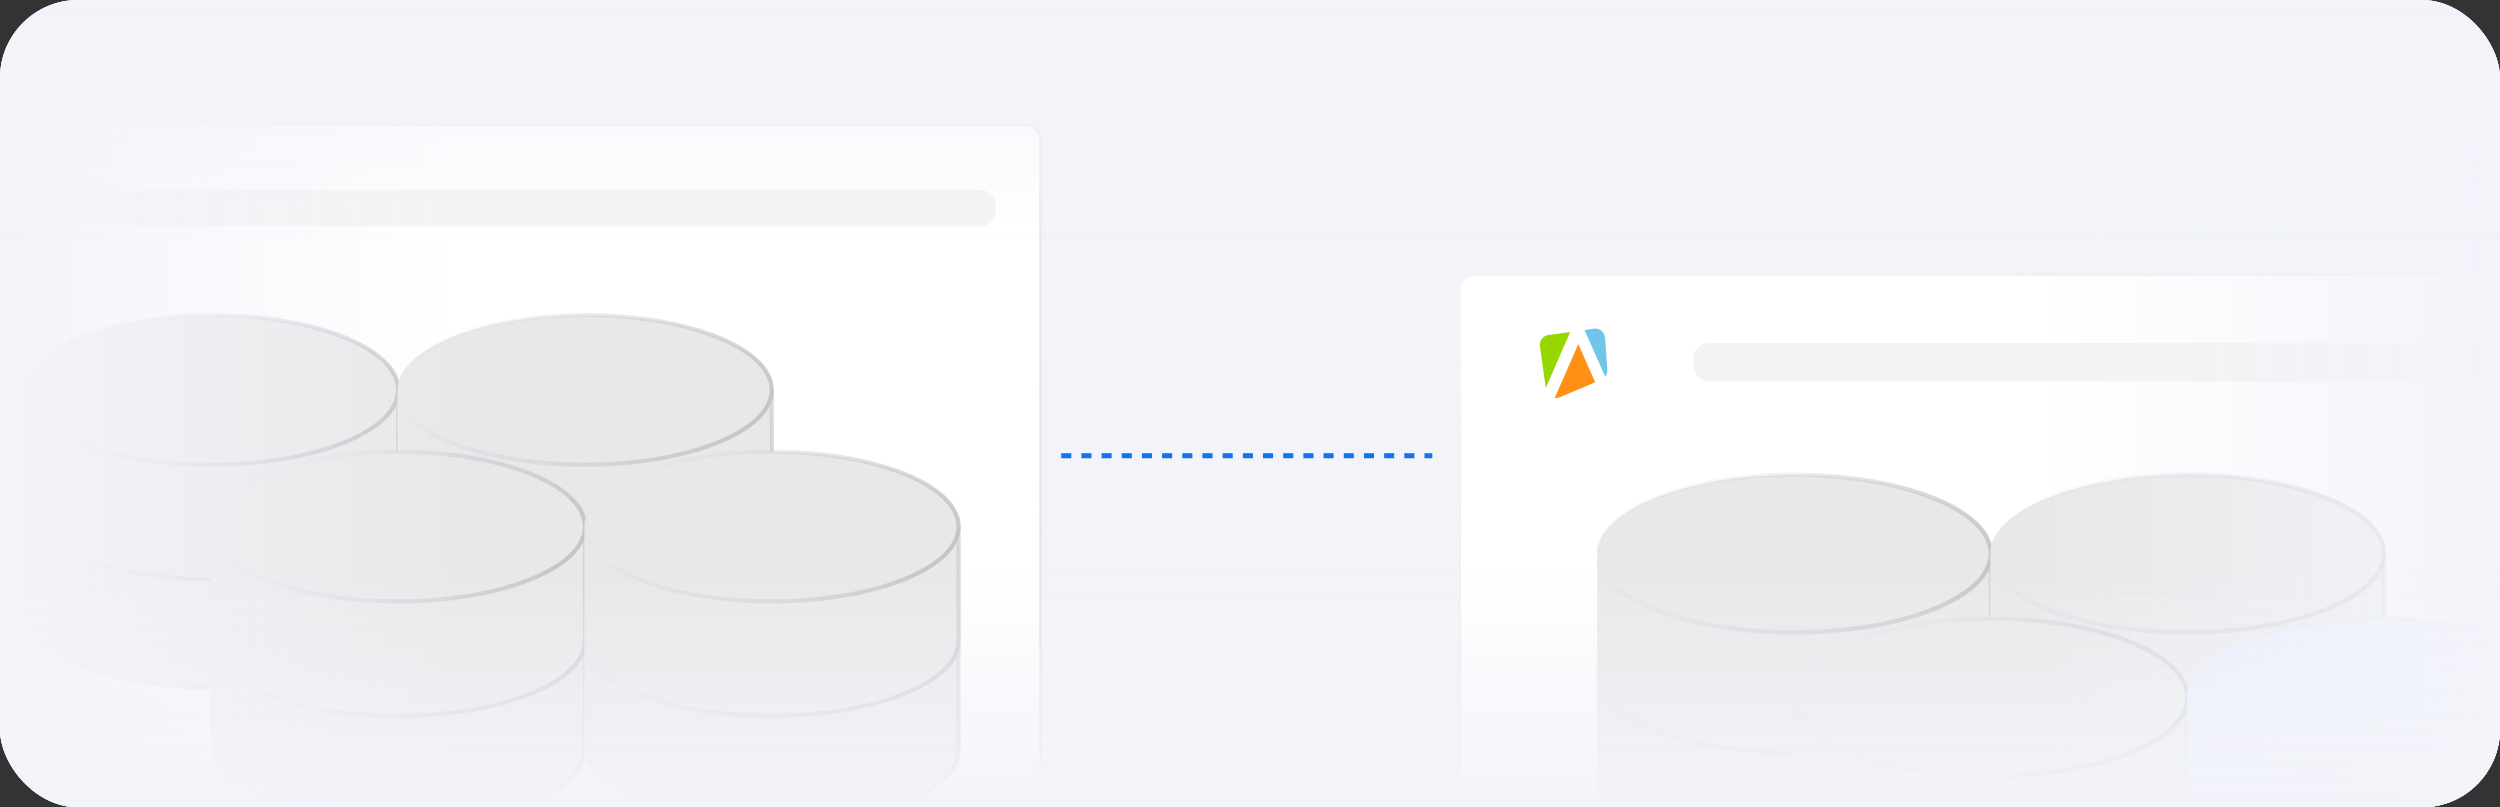 <svg width="384" height="124" viewBox="0 0 384 124" fill="none" xmlns="http://www.w3.org/2000/svg">
<rect x="0" y="0" width="384" height="124" fill="#333333" stroke="none"/>
<g clip-path="url(#clip0_2165_32337)">
<rect width="384" height="124" rx="12" fill="#F3F4FA"/>
<g clip-path="url(#clip1_2165_32337)">
<rect x="224.205" y="42.205" width="205.871" height="126.642" rx="2.256" fill="white" stroke="url(#paint0_linear_2165_32337)" stroke-width="0.41"/>
<rect x="260.09" y="52.68" width="162.774" height="5.892" rx="2.461" fill="#F3F3F3"/>
<path d="M245.31 102.993V121.139C245.31 127.819 258.85 133.236 275.552 133.236C292.254 133.236 305.794 127.819 305.794 121.139V102.993" fill="#E8E8E8"/>
<path d="M245.31 102.993V121.139C245.31 127.819 258.85 133.236 275.552 133.236C292.254 133.236 305.794 127.819 305.794 121.139V102.993" stroke="url(#paint1_linear_2165_32337)" stroke-width="0.679" stroke-linecap="round" stroke-linejoin="round"/>
<path d="M245.31 85.398V103.541C245.31 110.221 258.85 115.638 275.552 115.638C292.254 115.638 305.794 110.224 305.794 103.541V85.398" fill="#E8E8E8"/>
<path d="M245.31 85.398V103.541C245.31 110.221 258.85 115.638 275.552 115.638C292.254 115.638 305.794 110.224 305.794 103.541V85.398" stroke="url(#paint2_linear_2165_32337)" stroke-width="0.679" stroke-linecap="round" stroke-linejoin="round"/>
<path d="M275.552 97.128C292.254 97.128 305.794 91.712 305.794 85.031C305.794 78.35 292.254 72.934 275.552 72.934C258.85 72.934 245.31 78.35 245.31 85.031C245.31 91.712 258.85 97.128 275.552 97.128Z" fill="#E8E8E8" stroke="url(#paint3_linear_2165_32337)" stroke-width="0.679" stroke-linecap="round" stroke-linejoin="round"/>
<path d="M305.705 102.993V121.139C305.705 127.819 319.246 133.236 335.948 133.236C352.649 133.236 366.19 127.819 366.19 121.139V102.993" fill="#E8E8E8"/>
<path d="M305.705 102.993V121.139C305.705 127.819 319.246 133.236 335.948 133.236C352.649 133.236 366.19 127.819 366.19 121.139V102.993" stroke="url(#paint4_linear_2165_32337)" stroke-width="0.679" stroke-linecap="round" stroke-linejoin="round"/>
<path d="M305.705 85.398V103.541C305.705 110.221 319.246 115.638 335.948 115.638C352.649 115.638 366.19 110.224 366.19 103.541V85.398" fill="#E8E8E8"/>
<path d="M305.705 85.398V103.541C305.705 110.221 319.246 115.638 335.948 115.638C352.649 115.638 366.19 110.224 366.19 103.541V85.398" stroke="url(#paint5_linear_2165_32337)" stroke-width="0.679" stroke-linecap="round" stroke-linejoin="round"/>
<path d="M335.948 97.128C352.65 97.128 366.19 91.712 366.19 85.031C366.19 78.35 352.65 72.934 335.948 72.934C319.245 72.934 305.705 78.35 305.705 85.031C305.705 91.712 319.245 97.128 335.948 97.128Z" fill="#E8E8E8" stroke="url(#paint6_linear_2165_32337)" stroke-width="0.679" stroke-linecap="round" stroke-linejoin="round"/>
<path d="M275.507 107.494V125.637C275.507 132.317 289.047 137.734 305.749 137.734C322.451 137.734 335.992 132.32 335.992 125.637V107.494" fill="#E8E8E8"/>
<path d="M275.507 107.494V125.637C275.507 132.317 289.047 137.734 305.749 137.734C322.451 137.734 335.992 132.32 335.992 125.637V107.494" stroke="url(#paint7_linear_2165_32337)" stroke-width="0.679" stroke-linecap="round" stroke-linejoin="round"/>
<path d="M305.749 119.224C322.452 119.224 335.992 113.808 335.992 107.127C335.992 100.446 322.452 95.03 305.749 95.03C289.047 95.03 275.507 100.446 275.507 107.127C275.507 113.808 289.047 119.224 305.749 119.224Z" fill="#E8E8E8" stroke="url(#paint8_linear_2165_32337)" stroke-width="0.679" stroke-linecap="round" stroke-linejoin="round"/>
<path d="M335.903 107.494V125.637C335.903 132.317 349.444 137.734 366.146 137.734C382.848 137.734 396.388 132.32 396.388 125.637V107.494" fill="#E5EBFD"/>
<path d="M335.903 107.494V125.637C335.903 132.317 349.444 137.734 366.146 137.734C382.848 137.734 396.388 132.32 396.388 125.637V107.494" stroke="url(#paint9_linear_2165_32337)" stroke-width="0.679" stroke-linecap="round" stroke-linejoin="round"/>
<path d="M366.146 119.224C382.848 119.224 396.388 113.808 396.388 107.127C396.388 100.446 382.848 95.03 366.146 95.03C349.443 95.03 335.903 100.446 335.903 107.127C335.903 113.808 349.443 119.224 366.146 119.224Z" fill="#E5EBFD" stroke="url(#paint10_linear_2165_32337)" stroke-width="0.679" stroke-linecap="round" stroke-linejoin="round"/>
<path d="M237.824 51.464C237.428 51.519 237.069 51.731 236.827 52.051C236.586 52.372 236.481 52.776 236.536 53.175L237.429 59.581L241.187 50.993L237.824 51.464Z" fill="#97D700"/>
<path d="M246.892 56.803L246.541 51.877C246.511 51.476 246.325 51.104 246.023 50.841C245.721 50.578 245.327 50.446 244.928 50.474C244.894 50.475 244.861 50.479 244.827 50.485L243.377 50.686L246.563 57.861C246.802 57.563 246.92 57.184 246.892 56.803Z" fill="#71C5E8"/>
<path d="M238.799 61.14C239.056 61.169 239.316 61.132 239.555 61.03L245.025 58.711L242.422 52.852L238.799 61.14Z" fill="#FF9013"/>
</g>
<g clip-path="url(#clip2_2165_32337)">
<rect x="-35.805" y="19.195" width="195.61" height="120.33" rx="2.143" fill="white" stroke="url(#paint11_linear_2165_32337)" stroke-width="0.39"/>
<rect x="-1.708" y="29.148" width="154.661" height="5.599" rx="2.338" fill="#F3F3F3"/>
<path d="M3.686 76.954V94.195C3.686 100.542 16.552 105.689 32.421 105.689C48.291 105.689 61.156 100.542 61.156 94.195V76.954" fill="#E8E8E8"/>
<path d="M3.686 76.954V94.195C3.686 100.542 16.552 105.689 32.421 105.689C48.291 105.689 61.156 100.542 61.156 94.195V76.954" stroke="url(#paint12_linear_2165_32337)" stroke-width="0.645" stroke-linecap="round" stroke-linejoin="round"/>
<path d="M3.686 60.235V77.474C3.686 83.821 16.552 88.968 32.421 88.968C48.291 88.968 61.156 83.823 61.156 77.474V60.235" fill="#E8E8E8"/>
<path d="M3.686 60.235V77.474C3.686 83.821 16.552 88.968 32.421 88.968C48.291 88.968 61.156 83.823 61.156 77.474V60.235" stroke="url(#paint13_linear_2165_32337)" stroke-width="0.645" stroke-linecap="round" stroke-linejoin="round"/>
<path d="M32.421 71.381C48.291 71.381 61.156 66.235 61.156 59.887C61.156 53.539 48.291 48.393 32.421 48.393C16.551 48.393 3.686 53.539 3.686 59.887C3.686 66.235 16.551 71.381 32.421 71.381Z" fill="#E8E8E8" stroke="url(#paint14_linear_2165_32337)" stroke-width="0.645" stroke-linecap="round" stroke-linejoin="round"/>
<path d="M61.071 76.954V94.195C61.071 100.542 73.937 105.689 89.806 105.689C105.676 105.689 118.542 100.542 118.542 94.195V76.954" fill="#E8E8E8"/>
<path d="M61.071 76.954V94.195C61.071 100.542 73.937 105.689 89.806 105.689C105.676 105.689 118.542 100.542 118.542 94.195V76.954" stroke="url(#paint15_linear_2165_32337)" stroke-width="0.645" stroke-linecap="round" stroke-linejoin="round"/>
<path d="M61.071 60.235V77.474C61.071 83.821 73.937 88.968 89.806 88.968C105.676 88.968 118.542 83.823 118.542 77.474V60.235" fill="#E8E8E8"/>
<path d="M61.071 60.235V77.474C61.071 83.821 73.937 88.968 89.806 88.968C105.676 88.968 118.542 83.823 118.542 77.474V60.235" stroke="url(#paint16_linear_2165_32337)" stroke-width="0.645" stroke-linecap="round" stroke-linejoin="round"/>
<path d="M89.806 71.381C105.676 71.381 118.542 66.235 118.542 59.887C118.542 53.539 105.676 48.393 89.806 48.393C73.936 48.393 61.071 53.539 61.071 59.887C61.071 66.235 73.936 71.381 89.806 71.381Z" fill="#E8E8E8" stroke="url(#paint17_linear_2165_32337)" stroke-width="0.645" stroke-linecap="round" stroke-linejoin="round"/>
<path d="M32.379 97.948V115.189C32.379 121.537 45.245 126.683 61.114 126.683C76.984 126.683 89.849 121.537 89.849 115.189V97.948" fill="#E8E8E8"/>
<path d="M32.379 97.948V115.189C32.379 121.537 45.245 126.683 61.114 126.683C76.984 126.683 89.849 121.537 89.849 115.189V97.948" stroke="url(#paint18_linear_2165_32337)" stroke-width="0.645" stroke-linecap="round" stroke-linejoin="round"/>
<path d="M32.379 81.23V98.468C32.379 104.816 45.245 109.962 61.114 109.962C76.984 109.962 89.849 104.818 89.849 98.468V81.23" fill="#E8E8E8"/>
<path d="M32.379 81.23V98.468C32.379 104.816 45.245 109.962 61.114 109.962C76.984 109.962 89.849 104.818 89.849 98.468V81.23" stroke="url(#paint19_linear_2165_32337)" stroke-width="0.645" stroke-linecap="round" stroke-linejoin="round"/>
<path d="M61.114 92.376C76.984 92.376 89.849 87.229 89.849 80.881C89.849 74.533 76.984 69.387 61.114 69.387C45.244 69.387 32.379 74.533 32.379 80.881C32.379 87.229 45.244 92.376 61.114 92.376Z" fill="#E8E8E8" stroke="url(#paint20_linear_2165_32337)" stroke-width="0.645" stroke-linecap="round" stroke-linejoin="round"/>
<path d="M89.764 97.948V115.189C89.764 121.537 102.63 126.683 118.499 126.683C134.369 126.683 147.235 121.537 147.235 115.189V97.948" fill="#E8E8E8"/>
<path d="M89.764 97.948V115.189C89.764 121.537 102.63 126.683 118.499 126.683C134.369 126.683 147.235 121.537 147.235 115.189V97.948" stroke="url(#paint21_linear_2165_32337)" stroke-width="0.645" stroke-linecap="round" stroke-linejoin="round"/>
<path d="M89.764 81.23V98.468C89.764 104.816 102.63 109.962 118.499 109.962C134.369 109.962 147.235 104.818 147.235 98.468V81.23" fill="#E8E8E8"/>
<path d="M89.764 81.23V98.468C89.764 104.816 102.63 109.962 118.499 109.962C134.369 109.962 147.235 104.818 147.235 98.468V81.23" stroke="url(#paint22_linear_2165_32337)" stroke-width="0.645" stroke-linecap="round" stroke-linejoin="round"/>
<path d="M118.499 92.376C134.369 92.376 147.235 87.229 147.235 80.881C147.235 74.533 134.369 69.387 118.499 69.387C102.629 69.387 89.764 74.533 89.764 80.881C89.764 87.229 102.629 92.376 118.499 92.376Z" fill="#E8E8E8" stroke="url(#paint23_linear_2165_32337)" stroke-width="0.645" stroke-linecap="round" stroke-linejoin="round"/>
</g>
<rect width="70" height="124" fill="url(#paint24_linear_2165_32337)"/>
<rect width="70" height="124" transform="matrix(-1 0 0 1 384 0)" fill="url(#paint25_linear_2165_32337)"/>
<rect width="384" height="37" fill="url(#paint26_linear_2165_32337)"/>
<rect width="384" height="37" transform="matrix(1 0 0 -1 0 124)" fill="url(#paint27_linear_2165_32337)"/>
<path d="M163 70H220" stroke="#1672EB" stroke-width="0.777" stroke-dasharray="1.55 1.55"/>
</g>
<defs>
<linearGradient id="paint0_linear_2165_32337" x1="430.281" y1="169.052" x2="338.673" y2="-15.058" gradientUnits="userSpaceOnUse">
<stop stop-color="#D7D7D7" stop-opacity="0.58"/>
<stop offset="0.958" stop-color="#F5F5F5"/>
</linearGradient>
<linearGradient id="paint1_linear_2165_32337" x1="298.463" y1="152.481" x2="250.808" y2="112.158" gradientUnits="userSpaceOnUse">
<stop stop-color="#C7C7C7"/>
<stop offset="1" stop-color="#CFD4EB" stop-opacity="0"/>
</linearGradient>
<linearGradient id="paint2_linear_2165_32337" x1="297.363" y1="128.654" x2="252.641" y2="89.797" gradientUnits="userSpaceOnUse">
<stop stop-color="#C6C6C6"/>
<stop offset="1" stop-color="#CFD4EB" stop-opacity="0"/>
</linearGradient>
<linearGradient id="paint3_linear_2165_32337" x1="307.627" y1="105.193" x2="251.908" y2="70.368" gradientUnits="userSpaceOnUse">
<stop stop-color="#BABABA"/>
<stop offset="1" stop-color="#CFD4EB" stop-opacity="0"/>
</linearGradient>
<linearGradient id="paint4_linear_2165_32337" x1="358.858" y1="152.481" x2="311.204" y2="112.158" gradientUnits="userSpaceOnUse">
<stop stop-color="#C7C7C7"/>
<stop offset="1" stop-color="#CFD4EB" stop-opacity="0"/>
</linearGradient>
<linearGradient id="paint5_linear_2165_32337" x1="357.759" y1="128.654" x2="313.037" y2="89.797" gradientUnits="userSpaceOnUse">
<stop stop-color="#C6C6C6"/>
<stop offset="1" stop-color="#CFD4EB" stop-opacity="0"/>
</linearGradient>
<linearGradient id="paint6_linear_2165_32337" x1="368.023" y1="105.193" x2="312.303" y2="70.368" gradientUnits="userSpaceOnUse">
<stop stop-color="#BABABA"/>
<stop offset="1" stop-color="#CFD4EB" stop-opacity="0"/>
</linearGradient>
<linearGradient id="paint7_linear_2165_32337" x1="327.56" y1="150.75" x2="282.838" y2="111.893" gradientUnits="userSpaceOnUse">
<stop stop-color="#C6C6C6"/>
<stop offset="1" stop-color="#CFD4EB" stop-opacity="0"/>
</linearGradient>
<linearGradient id="paint8_linear_2165_32337" x1="337.825" y1="127.289" x2="282.105" y2="92.464" gradientUnits="userSpaceOnUse">
<stop stop-color="#BABABA"/>
<stop offset="1" stop-color="#CFD4EB" stop-opacity="0"/>
</linearGradient>
<linearGradient id="paint9_linear_2165_32337" x1="387.957" y1="150.75" x2="343.235" y2="111.893" gradientUnits="userSpaceOnUse">
<stop stop-color="#A6B5F7"/>
<stop offset="1" stop-color="#CFD4EB" stop-opacity="0"/>
</linearGradient>
<linearGradient id="paint10_linear_2165_32337" x1="398.221" y1="127.289" x2="342.502" y2="92.464" gradientUnits="userSpaceOnUse">
<stop stop-color="#B7C4FF"/>
<stop offset="1" stop-color="#CFD4EB" stop-opacity="0"/>
</linearGradient>
<linearGradient id="paint11_linear_2165_32337" x1="160" y1="139.72" x2="72.957" y2="-35.214" gradientUnits="userSpaceOnUse">
<stop stop-color="#D7D7D7" stop-opacity="0.58"/>
<stop offset="0.958" stop-color="#F5F5F5"/>
</linearGradient>
<linearGradient id="paint12_linear_2165_32337" x1="54.19" y1="123.975" x2="8.911" y2="85.661" gradientUnits="userSpaceOnUse">
<stop stop-color="#C7C7C7"/>
<stop offset="1" stop-color="#CFD4EB" stop-opacity="0"/>
</linearGradient>
<linearGradient id="paint13_linear_2165_32337" x1="53.145" y1="101.335" x2="10.652" y2="64.415" gradientUnits="userSpaceOnUse">
<stop stop-color="#C6C6C6"/>
<stop offset="1" stop-color="#CFD4EB" stop-opacity="0"/>
</linearGradient>
<linearGradient id="paint14_linear_2165_32337" x1="62.898" y1="79.043" x2="9.956" y2="45.954" gradientUnits="userSpaceOnUse">
<stop stop-color="#BABABA"/>
<stop offset="1" stop-color="#CFD4EB" stop-opacity="0"/>
</linearGradient>
<linearGradient id="paint15_linear_2165_32337" x1="111.576" y1="123.975" x2="66.296" y2="85.661" gradientUnits="userSpaceOnUse">
<stop stop-color="#C7C7C7"/>
<stop offset="1" stop-color="#CFD4EB" stop-opacity="0"/>
</linearGradient>
<linearGradient id="paint16_linear_2165_32337" x1="110.531" y1="101.335" x2="68.037" y2="64.415" gradientUnits="userSpaceOnUse">
<stop stop-color="#C6C6C6"/>
<stop offset="1" stop-color="#CFD4EB" stop-opacity="0"/>
</linearGradient>
<linearGradient id="paint17_linear_2165_32337" x1="120.283" y1="79.043" x2="67.341" y2="45.954" gradientUnits="userSpaceOnUse">
<stop stop-color="#BABABA"/>
<stop offset="1" stop-color="#CFD4EB" stop-opacity="0"/>
</linearGradient>
<linearGradient id="paint18_linear_2165_32337" x1="82.883" y1="144.969" x2="37.603" y2="106.656" gradientUnits="userSpaceOnUse">
<stop stop-color="#C7C7C7"/>
<stop offset="1" stop-color="#CFD4EB" stop-opacity="0"/>
</linearGradient>
<linearGradient id="paint19_linear_2165_32337" x1="81.838" y1="122.33" x2="39.345" y2="85.409" gradientUnits="userSpaceOnUse">
<stop stop-color="#C6C6C6"/>
<stop offset="1" stop-color="#CFD4EB" stop-opacity="0"/>
</linearGradient>
<linearGradient id="paint20_linear_2165_32337" x1="91.591" y1="100.038" x2="38.648" y2="66.949" gradientUnits="userSpaceOnUse">
<stop stop-color="#BABABA"/>
<stop offset="1" stop-color="#CFD4EB" stop-opacity="0"/>
</linearGradient>
<linearGradient id="paint21_linear_2165_32337" x1="140.268" y1="144.969" x2="94.989" y2="106.656" gradientUnits="userSpaceOnUse">
<stop stop-color="#C7C7C7"/>
<stop offset="1" stop-color="#CFD4EB" stop-opacity="0"/>
</linearGradient>
<linearGradient id="paint22_linear_2165_32337" x1="139.223" y1="122.33" x2="96.73" y2="85.409" gradientUnits="userSpaceOnUse">
<stop stop-color="#C6C6C6"/>
<stop offset="1" stop-color="#CFD4EB" stop-opacity="0"/>
</linearGradient>
<linearGradient id="paint23_linear_2165_32337" x1="148.976" y1="100.038" x2="96.034" y2="66.949" gradientUnits="userSpaceOnUse">
<stop stop-color="#BABABA"/>
<stop offset="1" stop-color="#CFD4EB" stop-opacity="0"/>
</linearGradient>
<linearGradient id="paint24_linear_2165_32337" x1="1.04308e-06" y1="62" x2="70" y2="62" gradientUnits="userSpaceOnUse">
<stop stop-color="#F3F4FA"/>
<stop offset="1" stop-color="#F3F4FA" stop-opacity="0"/>
</linearGradient>
<linearGradient id="paint25_linear_2165_32337" x1="1.04308e-06" y1="62" x2="70" y2="62" gradientUnits="userSpaceOnUse">
<stop stop-color="#F3F4FA"/>
<stop offset="1" stop-color="#F3F4FA" stop-opacity="0"/>
</linearGradient>
<linearGradient id="paint26_linear_2165_32337" x1="192" y1="0" x2="192" y2="37" gradientUnits="userSpaceOnUse">
<stop stop-color="#F3F4FA"/>
<stop offset="1" stop-color="#F3F4FA" stop-opacity="0"/>
</linearGradient>
<linearGradient id="paint27_linear_2165_32337" x1="192" y1="0" x2="192" y2="37" gradientUnits="userSpaceOnUse">
<stop stop-color="#F3F4FA"/>
<stop offset="1" stop-color="#F3F4FA" stop-opacity="0"/>
</linearGradient>
<clipPath id="clip0_2165_32337">
<rect width="384" height="124" rx="12" fill="white"/>
</clipPath>
<clipPath id="clip1_2165_32337">
<rect width="206.281" height="127.052" fill="white" transform="translate(224 42)"/>
</clipPath>
<clipPath id="clip2_2165_32337">
<rect width="196" height="120.72" fill="white" transform="translate(-36 19)"/>
</clipPath>
</defs>
</svg>
